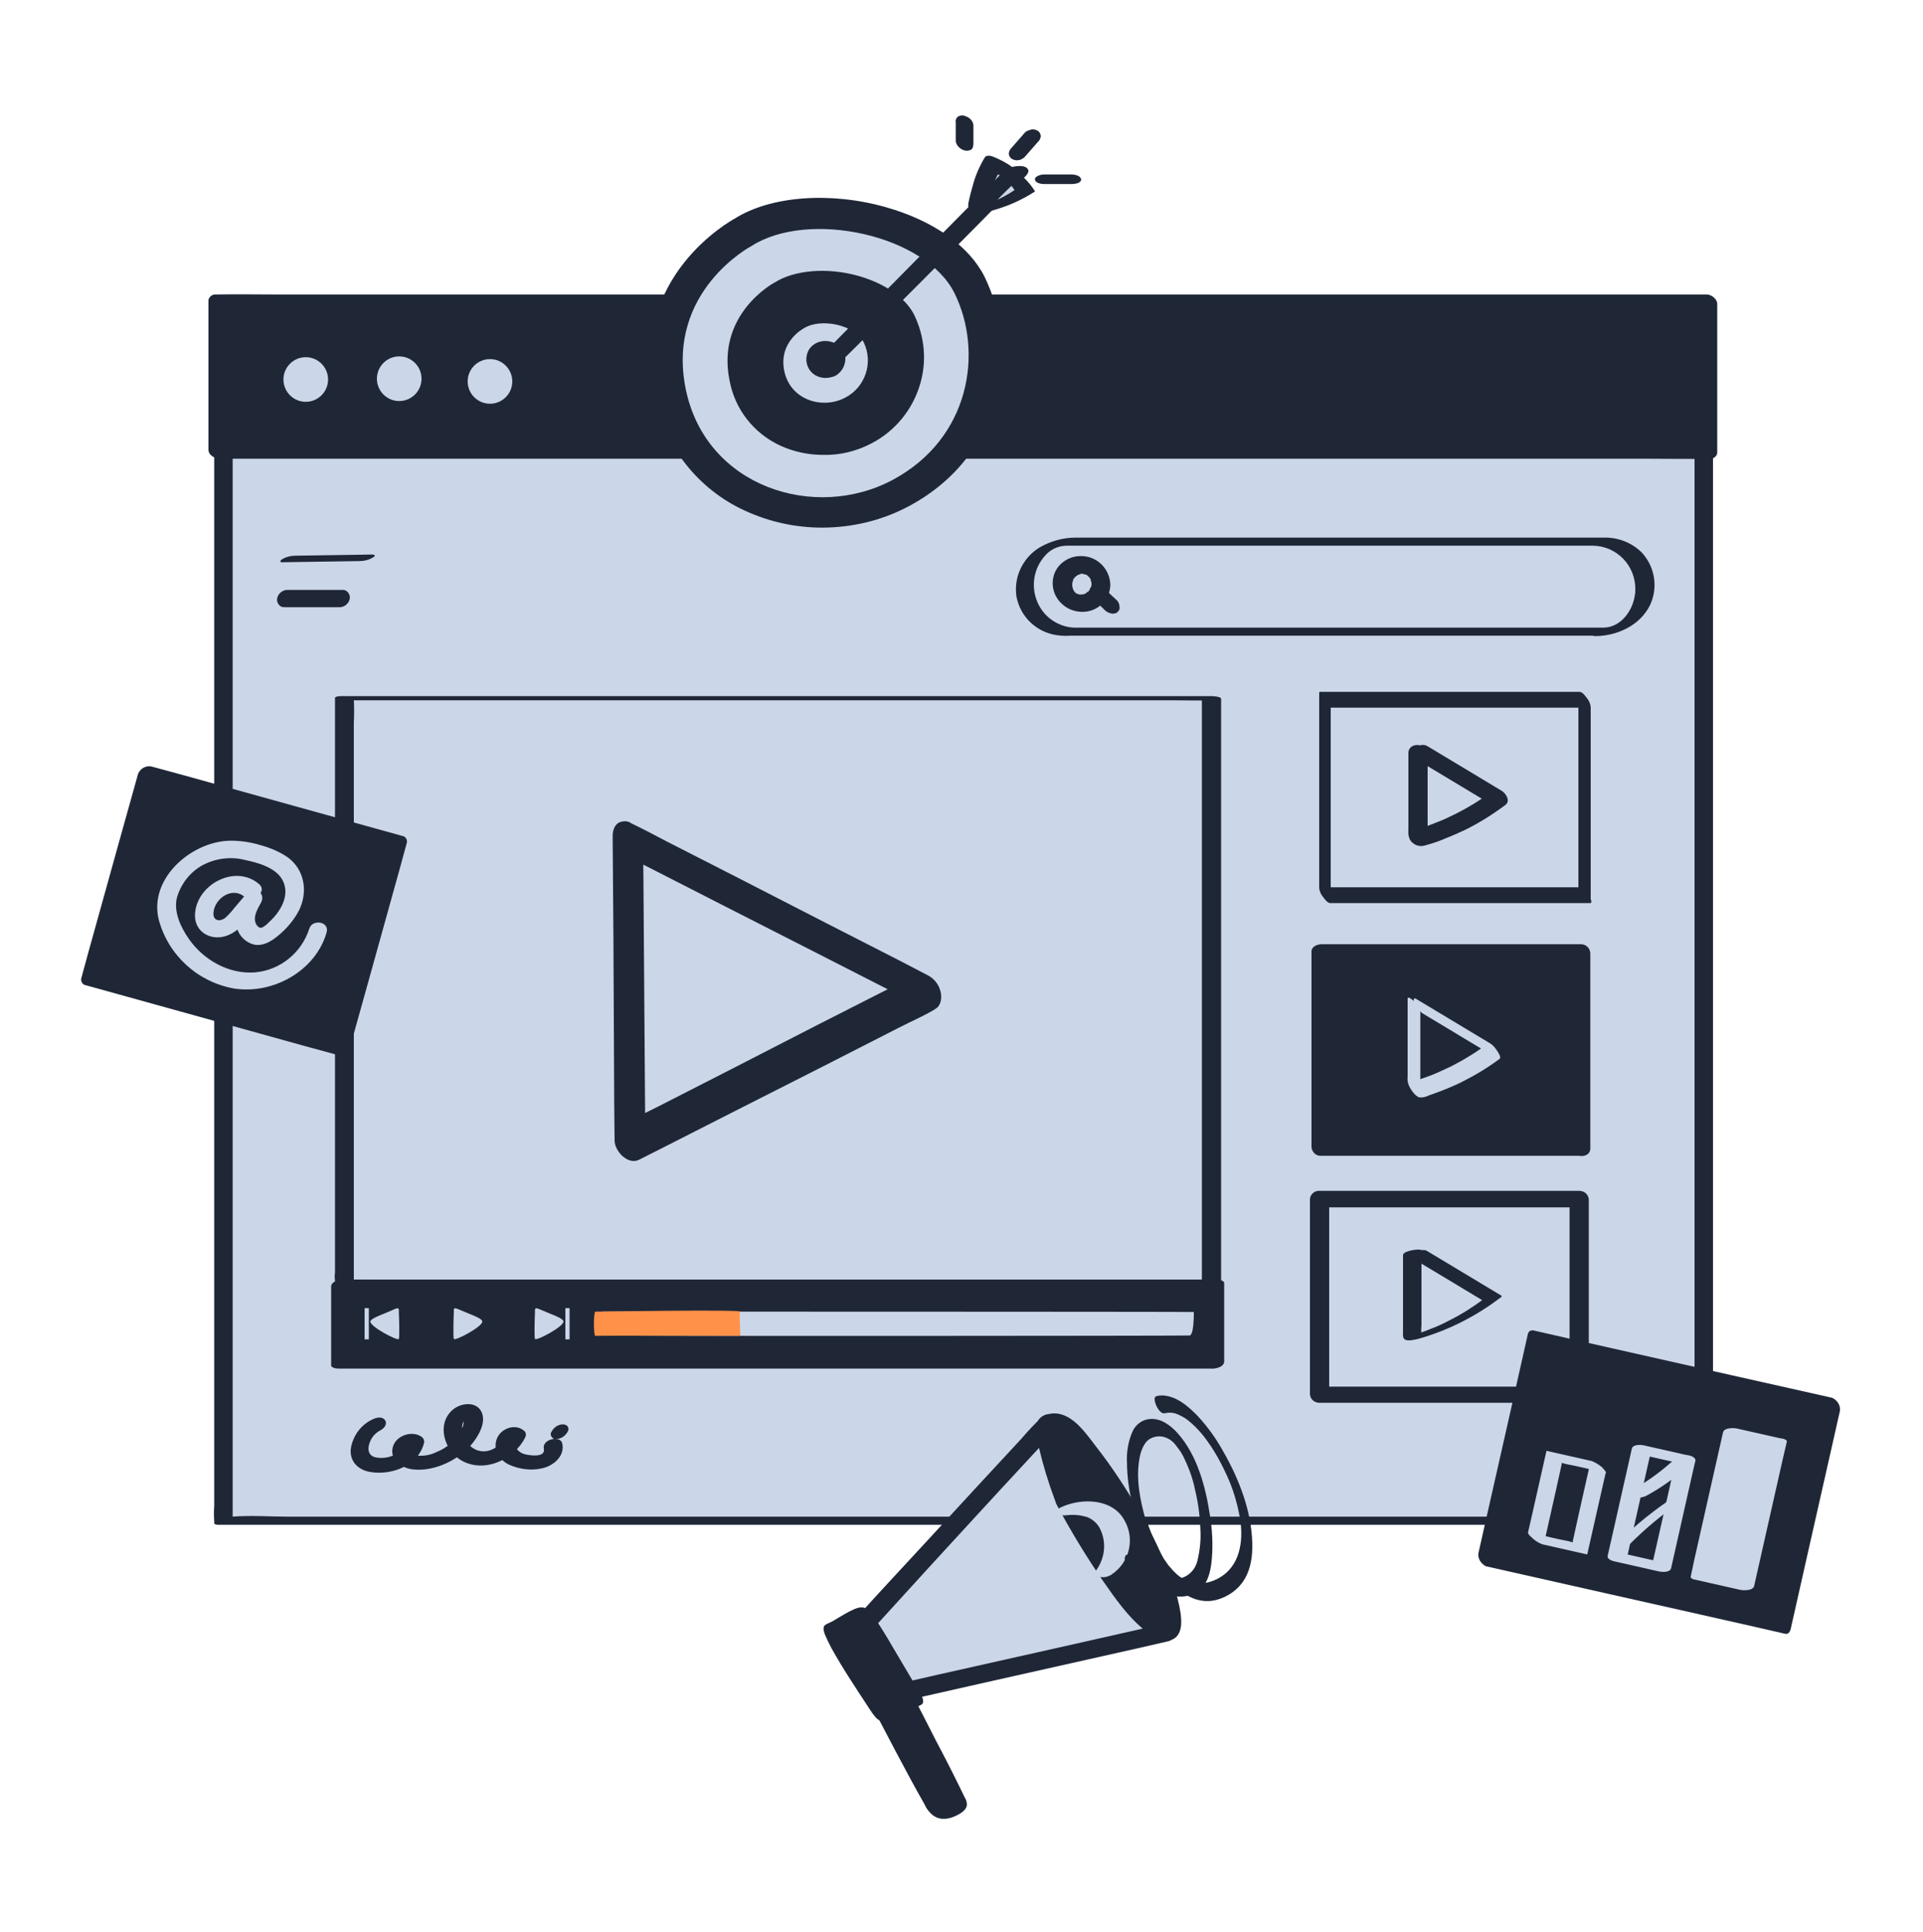 <svg width="236" height="237" viewBox="0 0 236 237" fill="none" xmlns="http://www.w3.org/2000/svg">
<path d="M209.049 41.463H27.423V186.556H209.049V41.463Z" fill="#CCD6E9"/>
<path d="M209.804 186.084H35.541C33.229 186.084 30.822 185.895 28.462 186.084C28.367 186.084 28.273 186.084 28.131 186.084L28.556 186.273V47.033C28.556 45.192 28.698 43.257 28.556 41.369C28.556 41.274 28.556 41.227 28.556 41.133L26.668 41.935H200.977C203.29 41.935 205.697 42.124 208.057 41.935C208.152 41.935 208.246 41.935 208.388 41.935L207.963 41.746V184.715C207.916 185.376 207.916 185.989 207.963 186.65C207.963 186.745 207.963 186.792 207.963 186.886C207.963 187.311 210.229 186.981 210.229 186.273V43.351C210.276 42.69 210.276 42.077 210.229 41.416C210.229 41.321 210.229 41.274 210.229 41.18C210.229 41.038 209.898 40.991 209.804 40.991H28.178C27.706 40.991 26.29 41.133 26.29 41.793V184.715C26.243 185.376 26.243 185.989 26.29 186.65C26.29 186.745 26.29 186.792 26.29 186.886C26.29 187.028 26.621 187.075 26.715 187.075H208.341C208.907 187.122 209.473 186.933 209.945 186.65C210.229 186.367 210.276 186.084 209.804 186.084Z" fill="#1F2737"/>
<path d="M196.824 77.005H134.473C133.576 77.005 132.679 77.005 131.782 77.005C130.036 76.91 128.431 75.919 127.582 74.409C126.402 72.332 126.732 69.736 128.384 68.037C129.045 67.329 129.989 66.951 130.933 66.951H195.502C198.429 66.998 200.742 69.406 200.694 72.332C200.694 72.521 200.694 72.757 200.647 72.945C200.411 74.881 198.948 76.957 196.824 77.005C196.352 77.005 195.597 77.146 195.314 77.571C195.03 77.996 195.55 78.043 195.88 78.043C198.523 77.996 201.261 76.722 202.488 74.267C203.526 72.096 203.102 69.547 201.497 67.801C200.27 66.573 198.57 65.913 196.824 65.96H142.072C138.721 65.96 135.322 65.96 131.971 65.96C130.461 65.96 128.95 66.385 127.629 67.14C125.505 68.414 124.372 70.822 124.75 73.229C125.222 75.636 127.11 77.477 129.517 77.901C130.083 77.996 130.697 78.043 131.31 77.996H195.974C196.446 77.996 197.202 77.854 197.485 77.43C197.768 77.005 197.107 77.005 196.824 77.005Z" fill="#1F2737"/>
<path d="M133.954 71.482C133.954 71.577 133.954 71.718 133.954 71.813C133.954 72.049 134.001 71.577 133.954 71.813C133.954 71.86 133.954 71.907 133.906 71.954C133.859 72.049 133.859 72.143 133.812 72.237V72.285L133.859 72.19C133.812 72.237 133.765 72.332 133.765 72.332C133.765 72.332 133.623 72.521 133.576 72.568C133.529 72.615 133.623 72.521 133.623 72.521C133.623 72.521 133.529 72.615 133.482 72.615C133.387 72.662 133.293 72.757 133.246 72.804C133.104 72.898 133.293 72.757 133.34 72.757C133.387 72.757 133.198 72.804 133.151 72.851L133.01 72.898C132.821 72.993 133.246 72.851 133.057 72.898C132.962 72.898 132.821 72.945 132.726 72.945C132.585 72.945 132.632 72.898 132.774 72.945C132.726 72.945 132.679 72.945 132.585 72.945H132.443C132.207 72.898 132.726 73.04 132.49 72.945L132.207 72.851C131.971 72.757 132.443 72.993 132.254 72.898L132.16 72.851L132.018 72.757C131.924 72.709 131.924 72.615 132.066 72.804C131.971 72.709 131.877 72.615 131.83 72.521C131.782 72.426 131.877 72.568 131.877 72.615C131.877 72.662 131.83 72.521 131.782 72.473C131.735 72.379 131.688 72.285 131.641 72.19C131.641 72.19 131.735 72.426 131.688 72.285C131.688 72.237 131.641 72.143 131.641 72.096C131.641 72.049 131.641 72.001 131.594 71.954C131.594 71.907 131.594 71.86 131.594 71.813C131.594 71.954 131.594 72.001 131.594 71.907C131.594 71.813 131.594 71.718 131.594 71.624C131.594 71.529 131.594 71.482 131.594 71.435C131.594 71.246 131.594 71.482 131.594 71.529C131.641 71.482 131.641 71.293 131.688 71.246L131.735 71.01L131.782 70.963C131.83 70.869 131.83 70.869 131.735 71.057C131.782 71.01 131.877 70.869 131.924 70.821C131.971 70.774 131.971 70.727 132.018 70.727C132.066 70.727 132.113 70.68 131.971 70.774C132.066 70.727 132.16 70.633 132.207 70.585L132.302 70.538L132.396 70.491C132.254 70.585 132.207 70.585 132.302 70.538L132.585 70.444C132.679 70.397 132.679 70.491 132.49 70.444C132.538 70.444 132.585 70.444 132.632 70.397H132.774C132.821 70.397 133.01 70.397 132.821 70.397C132.632 70.397 132.821 70.397 132.868 70.397L133.057 70.444C133.293 70.491 132.774 70.349 133.01 70.444L133.198 70.491C133.246 70.491 133.293 70.538 133.34 70.538C133.387 70.538 133.387 70.538 133.198 70.444L133.293 70.491L133.387 70.538L133.482 70.633C133.576 70.68 133.529 70.68 133.387 70.538C133.434 70.633 133.529 70.68 133.623 70.774C133.718 70.869 133.718 70.963 133.623 70.727C133.623 70.774 133.67 70.821 133.718 70.869C133.765 70.916 133.765 70.963 133.812 71.01L133.859 71.057C133.906 71.152 133.906 71.152 133.812 70.963C133.859 71.105 133.859 71.199 133.906 71.341C133.906 71.388 133.906 71.435 133.906 71.482C133.906 71.341 133.906 71.293 133.906 71.388L133.954 71.482C134.001 72.096 134.473 72.615 135.086 72.662C135.606 72.709 136.314 72.379 136.266 71.765C136.219 69.783 134.614 68.178 132.585 68.225C131.546 68.225 130.602 68.697 129.942 69.453C129.045 70.538 128.95 72.049 129.658 73.276C130.461 74.597 131.924 75.258 133.434 75.022C135.039 74.739 136.219 73.417 136.266 71.765C136.219 71.152 135.747 70.633 135.134 70.585C134.567 70.491 134.048 70.821 133.906 71.388C133.954 71.435 133.954 71.435 133.954 71.482Z" fill="#1F2737"/>
<path d="M137.069 73.653L135.747 72.426L135.558 72.237C135.322 72.001 135.039 71.86 134.756 71.812C134.614 71.765 134.473 71.765 134.331 71.812C134.19 71.812 134.095 71.86 134.001 71.954C133.812 72.096 133.67 72.332 133.718 72.615C133.765 72.898 133.859 73.134 134.048 73.37L135.37 74.644L135.558 74.833C135.794 75.069 136.078 75.211 136.361 75.258C136.502 75.305 136.644 75.305 136.786 75.258C136.927 75.258 137.022 75.211 137.116 75.117C137.305 74.975 137.446 74.739 137.399 74.503C137.399 74.125 137.258 73.842 137.069 73.653Z" fill="#1F2737"/>
<path d="M209.615 37.121H26.715V55.293H209.615V37.121Z" fill="#1F2737"/>
<path d="M209.285 36.129H33.795C31.435 36.129 29.028 36.082 26.668 36.129H26.338C25.913 36.177 25.535 36.554 25.582 36.979V55.151C25.582 55.906 26.432 56.284 27.046 56.284H202.535C204.895 56.284 207.255 56.331 209.662 56.284C209.757 56.284 209.851 56.284 209.993 56.284C210.418 56.237 210.795 55.859 210.748 55.434V37.309C210.748 36.129 208.53 35.61 208.53 37.026V55.198L209.285 54.349H33.795C31.435 54.349 29.028 54.254 26.668 54.349C26.574 54.349 26.479 54.349 26.338 54.349L27.801 55.481V37.309L27.046 38.159H202.535C204.895 38.159 207.302 38.253 209.662 38.159C209.757 38.159 209.851 38.159 209.993 38.159C210.465 38.112 210.795 37.734 210.748 37.262C210.748 37.168 210.701 37.121 210.701 37.026C210.465 36.46 209.898 36.082 209.285 36.129Z" fill="#1F2737"/>
<path d="M37.524 49.298C39.036 49.298 40.262 48.072 40.262 46.561C40.262 45.049 39.036 43.823 37.524 43.823C36.012 43.823 34.786 45.049 34.786 46.561C34.786 48.072 36.012 49.298 37.524 49.298Z" fill="#CCD6E9"/>
<path d="M48.993 49.204C50.505 49.204 51.731 47.978 51.731 46.466C51.731 44.954 50.505 43.728 48.993 43.728C47.481 43.728 46.256 44.954 46.256 46.466C46.256 47.978 47.481 49.204 48.993 49.204Z" fill="#CCD6E9"/>
<path d="M60.133 49.534C61.645 49.534 62.87 48.309 62.87 46.797C62.87 45.285 61.645 44.059 60.133 44.059C58.621 44.059 57.395 45.285 57.395 46.797C57.395 48.309 58.621 49.534 60.133 49.534Z" fill="#CCD6E9"/>
<path d="M34.739 68.981L44.132 68.839C44.698 68.839 45.265 68.697 45.737 68.414C46.114 68.225 46.067 68.037 45.642 68.037L36.25 68.178C35.683 68.178 35.117 68.32 34.645 68.603C34.314 68.792 34.314 69.028 34.739 68.981Z" fill="#1F2737"/>
<path d="M34.881 74.503H41.536C42.15 74.55 42.716 74.173 42.905 73.559C43.046 73.04 42.716 72.473 42.197 72.379C42.15 72.379 42.102 72.379 42.055 72.379H35.4C34.786 72.332 34.22 72.709 34.031 73.323C33.89 73.842 34.22 74.409 34.739 74.503C34.786 74.456 34.834 74.456 34.881 74.503Z" fill="#1F2737"/>
<path d="M193.85 108.865H161.99L163.312 110.705V86.728L163.17 86.822H195.03L193.709 84.981V108.959C193.756 109.478 193.992 109.95 194.37 110.281C194.417 110.328 195.219 111.083 195.219 110.705V86.728C195.172 86.35 195.03 85.973 194.747 85.642C194.558 85.406 194.228 84.887 193.85 84.887H162.038C161.943 84.887 161.896 84.934 161.896 84.981V108.959C161.943 109.337 162.085 109.714 162.368 110.045C162.557 110.281 162.887 110.8 163.265 110.8H195.125C195.55 110.8 195.078 109.997 194.983 109.856C194.747 109.62 194.275 108.865 193.85 108.865Z" fill="#1F2737"/>
<path d="M172.846 92.392V101.737C172.799 102.209 172.846 102.681 173.082 103.106C173.46 103.625 174.073 103.909 174.734 103.767C175.631 103.531 176.528 103.248 177.377 102.87C178.227 102.54 179.077 102.162 179.879 101.785C181.578 100.935 183.23 99.897 184.741 98.764C185.401 98.292 184.835 97.395 184.363 97.065L175.253 91.589C174.781 91.259 174.121 91.353 173.79 91.825C173.46 92.297 173.554 92.958 174.026 93.289C174.121 93.336 174.215 93.383 174.262 93.43L183.372 98.905L182.994 97.206C181.625 98.197 180.162 99.094 178.652 99.849C177.897 100.227 177.094 100.605 176.339 100.888C175.961 101.029 175.631 101.171 175.253 101.313C174.923 101.454 174.545 101.596 174.168 101.69L174.734 101.832L174.64 101.785L175.112 102.209C175.206 102.493 175.253 102.493 175.206 102.209V92.439C175.159 91.165 172.846 90.976 172.846 92.392Z" fill="#1F2737"/>
<path d="M193.992 116.794H162.132V140.772H193.992V116.794Z" fill="#1F2737"/>
<path d="M194.039 139.828H162.179L163.312 140.913V116.936L162.085 117.832H193.945L192.812 116.794V140.772C192.812 142.093 195.172 142.235 195.172 140.913V116.936C195.125 116.322 194.653 115.85 194.039 115.85H162.179C161.66 115.85 160.952 116.133 160.952 116.747V140.725C160.999 141.338 161.471 141.81 162.085 141.81H193.945C194.511 141.81 195.125 141.527 195.172 140.913C195.125 140.3 194.606 139.828 194.039 139.828Z" fill="#1F2737"/>
<path d="M172.752 122.505V132.04C172.705 132.464 172.752 132.842 172.941 133.267C173.177 133.739 173.649 134.447 174.168 134.636C174.593 134.683 174.97 134.588 175.348 134.4C175.773 134.258 176.15 134.116 176.528 133.975C177.425 133.644 178.321 133.267 179.218 132.842C180.917 131.992 182.522 131.048 184.033 129.916C184.269 129.727 183.891 129.16 183.797 129.019C183.561 128.641 183.277 128.264 182.9 128.028L173.79 122.552C173.318 122.269 173.554 123.024 173.649 123.166C173.885 123.685 174.215 124.11 174.687 124.393L183.797 129.868L182.664 127.98C181.248 129.066 179.69 130.01 178.133 130.812C177.33 131.19 176.528 131.568 175.725 131.898C175.348 132.04 174.923 132.181 174.545 132.323L173.837 132.559C173.696 132.606 173.318 132.795 173.177 132.748L173.932 133.456L173.885 133.361L174.357 134.305C174.309 133.928 174.309 133.503 174.309 133.125V124.252C174.262 123.732 174.026 123.26 173.649 122.93C173.554 122.836 172.752 122.128 172.752 122.505Z" fill="#CCD6E9"/>
<path d="M193.803 170.13H161.943L163.123 171.169V147.144L161.943 148.135H193.803L192.623 147.097V171.074C192.623 172.396 194.983 172.443 194.983 171.121V147.144C194.936 146.53 194.417 146.105 193.803 146.105H161.943C161.33 146.058 160.81 146.53 160.763 147.097V171.074C160.81 171.688 161.33 172.113 161.943 172.113H193.803C194.37 172.207 194.889 171.829 194.983 171.263C195.078 170.697 194.7 170.177 194.134 170.083C193.992 170.083 193.898 170.083 193.803 170.13Z" fill="#1F2737"/>
<path d="M172.186 153.988V163.333C172.186 163.711 172.091 164.183 172.469 164.372C172.846 164.561 173.602 164.372 174.026 164.277C177.708 163.239 181.154 161.493 184.174 159.18C184.269 159.133 184.363 158.991 184.222 158.944L175.112 153.469C174.734 153.233 174.026 153.469 173.649 153.563C173.554 153.61 172.61 153.941 172.941 154.129L182.05 159.605L182.098 159.369C180.776 160.36 179.36 161.257 177.85 162.012C177.142 162.389 176.434 162.72 175.678 163.003C175.301 163.145 174.97 163.286 174.593 163.428L174.074 163.617L173.743 163.711C173.413 163.805 173.507 163.805 174.026 163.664L174.593 163.711C174.31 163.617 174.451 162.814 174.451 162.578V153.421C174.498 153.138 172.186 153.421 172.186 153.988Z" fill="#1F2737"/>
<path d="M148.68 157.009H46.586C45.218 157.009 43.849 156.961 42.433 157.009H42.244L43.424 157.339V88.663C43.471 87.719 43.471 86.775 43.424 85.831C43.424 85.784 43.424 85.737 43.424 85.689L42.244 85.925H144.337C145.706 85.925 147.075 85.973 148.491 85.925H148.68L147.5 85.595V156.159C147.5 156.489 147.5 156.773 147.5 157.103C147.5 157.15 147.5 157.197 147.5 157.245C147.5 157.669 149.86 157.717 149.86 157.339V86.822C149.86 86.492 149.86 86.209 149.86 85.878C149.86 85.831 149.86 85.784 149.86 85.737C149.86 85.454 148.821 85.406 148.68 85.406H42.291C42.15 85.406 41.111 85.359 41.111 85.642V156.159C41.064 156.489 41.064 156.773 41.111 157.103C41.111 157.15 41.111 157.197 41.111 157.245C41.111 157.528 42.15 157.575 42.291 157.575H148.68C148.869 157.575 149.86 157.622 149.86 157.339C149.86 157.056 148.774 157.009 148.68 157.009Z" fill="#1F2737"/>
<path d="M75.189 102.729L75.284 115.331L75.378 135.297L75.425 139.922C75.425 141.244 77.078 142.99 78.446 142.282L82.081 140.441L90.718 136.052L101.244 130.718L110.306 126.093C111.77 125.337 113.327 124.677 114.743 123.827L114.79 123.78C115.498 123.402 115.593 122.411 115.451 121.75C115.262 120.853 114.696 120.098 113.894 119.673L110.259 117.785L101.574 113.349L91.001 107.921L81.845 103.248C80.382 102.493 78.918 101.69 77.408 100.982L77.361 100.935C76.7 100.557 75.803 100.793 75.425 101.501C75.331 101.69 75.237 101.926 75.237 102.115C75.142 103.342 75.803 104.475 76.889 105.041L80.523 106.882L89.208 111.319L99.781 116.7L108.938 121.373C110.401 122.128 111.864 122.93 113.374 123.638L113.422 123.685L112.478 119.579L108.843 121.42L100.206 125.809L89.727 131.19L80.665 135.816C79.201 136.571 77.644 137.232 76.228 138.081L76.181 138.129L79.201 140.489L79.107 127.886L78.966 107.921L78.918 103.295C78.824 102.115 77.974 101.077 76.794 100.793C75.567 100.652 75.142 101.737 75.189 102.729Z" fill="#1F2737"/>
<path d="M149.057 157.669H41.819V167.298H149.057V157.669Z" fill="#1F2737"/>
<path d="M149.246 166.637H46.35C44.982 166.637 43.566 166.59 42.197 166.637C42.15 166.637 42.102 166.637 42.008 166.637L42.952 167.062V157.433L41.63 158.283H144.526C145.895 158.283 147.311 158.33 148.68 158.283H148.869L147.925 157.858V167.487C147.925 168.242 150.238 167.959 150.238 167.062V157.433C150.238 157.056 149.53 157.009 149.294 157.009H46.398C45.029 157.009 43.613 157.009 42.244 157.009H42.008C41.536 157.009 40.639 157.245 40.639 157.858V167.487C40.639 167.865 41.347 167.912 41.583 167.912H144.479C145.848 167.912 147.264 167.912 148.633 167.912H148.822C149.246 167.912 150.049 167.723 150.19 167.251C150.332 166.779 149.577 166.637 149.246 166.637Z" fill="#1F2737"/>
<path d="M56.168 160.596C55.602 160.36 55.696 160.69 55.696 160.973C55.649 161.964 55.602 164.041 55.696 164.277C55.837 164.56 59.33 162.72 59.189 162.106C59.094 161.681 57.537 161.209 56.168 160.596Z" fill="#CCD6E9"/>
<path d="M66.127 160.596C65.561 160.36 65.655 160.69 65.655 160.973C65.608 161.964 65.561 164.041 65.655 164.277C65.797 164.56 69.29 162.72 69.148 162.106C69.053 161.681 67.496 161.209 66.127 160.596Z" fill="#CCD6E9"/>
<path d="M69.903 160.501H69.384V164.325H69.903V160.501Z" fill="#CCD6E9"/>
<path d="M48.474 160.596C49.041 160.36 48.947 160.69 48.947 160.973C48.994 161.964 49.041 164.041 48.947 164.277C48.805 164.56 45.312 162.72 45.454 162.106C45.595 161.681 47.153 161.209 48.474 160.596Z" fill="#CCD6E9"/>
<path d="M45.265 160.501H44.746V164.325H45.265V160.501Z" fill="#CCD6E9"/>
<path d="M74.01 160.926C74.01 160.926 145.942 160.926 146.509 160.973C146.509 160.973 146.556 163.805 145.99 163.853C145.423 163.9 76.086 163.947 74.954 163.853C73.821 163.758 74.01 160.926 74.01 160.926Z" fill="#CCD6E9"/>
<path d="M90.86 163.9C90.86 163.9 73.302 163.853 73.066 163.9C72.83 163.947 72.83 160.926 73.066 160.926C73.302 160.926 90.907 160.643 90.813 160.926C90.719 161.209 90.86 163.9 90.86 163.9Z" fill="#FF9149"/>
<path d="M45.831 174.095C44.415 174.709 43.424 175.983 43.094 177.493C42.763 179.193 43.896 180.373 45.501 180.609C48.144 181.033 51.448 179.759 52.062 176.927C52.062 176.691 51.967 176.455 51.778 176.313C50.646 175.464 48.663 176.077 48.238 177.446C47.719 179.004 49.277 180.137 50.646 180.278C53.336 180.609 56.498 179.051 58.103 176.927C58.811 175.983 59.614 174.567 59.142 173.34C58.528 171.829 56.498 172.113 55.507 173.009C53.525 174.803 54.563 178.013 56.64 179.193C59.472 180.797 63.154 179.051 64.475 176.313C64.57 176.125 64.57 175.841 64.428 175.653C63.39 174.567 61.502 175.181 60.982 176.502C60.463 177.824 61.266 179.098 62.398 179.665C63.72 180.278 65.183 180.467 66.599 180.137C67.968 179.806 69.337 178.626 69.006 177.116C68.77 176.03 66.505 176.597 66.741 177.729C66.977 178.862 65.089 178.579 64.475 178.437C64.003 178.343 63.531 178.013 63.295 177.588C63.201 177.399 63.154 177.163 63.154 176.974C63.201 176.88 63.201 176.785 63.201 176.691C63.154 176.597 63.059 176.833 62.918 176.833L62.351 176.738L62.304 176.644L62.257 175.983C61.69 177.116 60.51 178.154 59.189 178.06C57.867 177.965 56.923 176.785 56.734 175.558C56.687 175.275 56.687 174.945 56.782 174.661C56.782 174.567 57.159 174.048 57.112 174.001C57.065 173.953 56.829 174.001 56.829 174.001C56.829 174.001 56.876 174.189 56.923 174.237C56.923 174.567 56.876 174.897 56.734 175.181C56.121 176.549 54.988 177.588 53.572 178.154C52.817 178.532 51.967 178.673 51.165 178.579C50.834 178.485 50.504 178.249 50.41 177.871C50.41 177.824 50.41 177.635 50.362 177.588C50.315 177.541 49.985 177.682 49.938 177.635L49.654 177.021C49.324 178.39 47.766 178.957 46.492 178.862C45.548 178.815 45.076 178.296 45.265 177.352C45.454 176.502 45.973 175.841 46.728 175.464C47.153 175.228 47.578 174.709 47.247 174.237C46.917 173.765 46.256 173.906 45.831 174.095Z" fill="#1F2737"/>
<path d="M68.251 176.549C68.865 176.549 69.384 176.172 69.667 175.653C69.856 175.369 69.761 174.992 69.478 174.85C69.384 174.803 69.242 174.756 69.101 174.756C68.487 174.756 67.968 175.133 67.685 175.653C67.496 175.936 67.59 176.266 67.874 176.455C67.968 176.549 68.109 176.597 68.251 176.549Z" fill="#1F2737"/>
<path d="M18.056 95.015L11.131 119.937L42.01 128.516L48.935 103.594L18.056 95.015Z" fill="#1F2737"/>
<path d="M42.575 127.603L32.191 124.724L15.529 120.098L11.706 119.06L12.13 120.004L14.491 111.555L18.219 98.197L19.069 95.082L17.417 95.979L27.848 98.858L44.51 103.484L48.286 104.522L47.861 103.578L45.501 112.027L41.772 125.385L40.922 128.453C40.545 129.869 42.669 129.538 42.952 128.5L45.312 120.051L49.041 106.646L49.891 103.531C50.032 103.153 49.891 102.776 49.513 102.587H49.466L39.082 99.708L22.42 95.082L18.597 94.044C17.889 93.902 17.228 94.28 16.945 94.941L14.585 103.389L10.856 116.794L10.007 119.909C9.865 120.24 10.007 120.665 10.384 120.853H10.431L20.815 123.733L37.477 128.358L41.3 129.397C41.914 129.491 42.48 129.255 42.81 128.736C43.141 128.358 43.141 127.745 42.575 127.603Z" fill="#1F2737"/>
<path d="M31.813 108.487C28.887 105.938 24.025 108.534 23.93 112.263C23.883 114.293 25.771 115.425 27.659 114.859C29.547 114.293 30.822 112.263 32.002 110.8L30.114 109.809C29.5 110.941 28.839 112.216 29.028 113.537C29.17 114.67 30.067 115.614 31.199 115.897C32.474 116.133 33.606 115.284 34.503 114.481C35.4 113.679 36.155 112.735 36.722 111.649C37.807 109.384 37.383 106.693 35.306 105.183C34.267 104.475 33.135 104.003 31.907 103.673C30.633 103.295 29.311 103.106 27.99 103.153C23.317 103.389 18.219 107.873 19.494 112.877C20.674 117.219 24.261 120.476 28.698 121.278C33.465 122.033 38.704 119.154 40.073 114.434C40.498 113.018 38.279 112.735 37.949 113.962C37.005 116.889 34.409 119.013 31.341 119.296C28.131 119.579 24.969 117.785 23.175 115.189C22.184 113.773 21.287 111.885 21.712 110.139C22.184 108.487 23.27 107.071 24.733 106.221C26.338 105.325 28.273 105.041 30.067 105.513C31.671 105.844 33.89 106.457 34.692 108.015C35.636 109.856 34.409 111.885 33.04 113.113C32.757 113.396 32.474 113.679 32.096 113.821C31.86 113.868 31.671 113.726 31.53 113.537C30.916 112.688 31.577 111.555 32.002 110.8C32.285 110.328 32.285 109.667 31.718 109.384C31.152 109.148 30.491 109.337 30.114 109.809L28.745 111.413C28.415 111.838 28.037 112.263 27.612 112.641C26.951 113.113 26.149 112.971 26.196 112.027C26.291 110.233 28.509 108.723 30.019 110.045C31.058 110.847 32.851 109.384 31.813 108.487Z" fill="#CCD6E9"/>
<path d="M110.778 207.465C110.778 207.465 117.669 220.823 117.669 221.106C117.669 221.389 115.498 222.853 114.79 221.814C114.082 220.776 107.569 208.362 107.569 208.362L110.778 207.465Z" fill="#1F2737"/>
<path d="M109.834 207.607C111.911 211.619 113.988 215.678 116.017 219.737C116.206 220.115 116.395 220.445 116.537 220.823C116.584 220.917 116.631 221.012 116.678 221.106L116.725 221.2C116.442 221.106 117.009 220.398 116.725 220.445C116.537 220.492 116.348 220.728 116.112 220.87C115.829 220.964 115.545 221.059 115.262 221.153H115.168C115.309 221.153 115.404 221.248 115.498 221.342C115.545 221.342 115.545 221.436 115.545 221.389C115.545 221.342 115.498 221.295 115.498 221.295C115.498 221.248 115.451 221.2 115.404 221.153C115.309 221.012 115.545 221.389 115.451 221.248C115.404 221.2 115.404 221.153 115.357 221.106C114.082 218.793 112.855 216.48 111.581 214.168C110.542 212.185 109.457 210.203 108.418 208.22L107.946 209.4L111.156 208.504C112.477 208.126 111.297 206.191 110.259 206.474L107.049 207.371C106.625 207.465 106.389 207.89 106.483 208.315C106.483 208.409 106.53 208.456 106.577 208.504C108.843 212.799 111.061 217.141 113.469 221.389C113.657 221.814 113.941 222.239 114.318 222.569C115.121 223.324 116.206 223.277 117.15 222.852C117.717 222.616 118.613 222.144 118.661 221.436C118.661 221.106 118.566 220.776 118.377 220.492C117.245 218.132 116.065 215.82 114.837 213.507C113.799 211.43 112.713 209.353 111.628 207.276C111.392 206.71 110.825 206.38 110.212 206.427C109.787 206.521 109.551 206.946 109.645 207.371C109.74 207.512 109.787 207.56 109.834 207.607Z" fill="#1F2737"/>
<path d="M111.345 207.418L143.016 200.338C143.016 200.338 129.233 174.284 128.761 174.614C128.289 174.945 106.389 198.828 106.389 198.828L111.345 207.418Z" fill="#CCD6E9"/>
<path d="M111.722 208.504L122.39 206.096L139.429 202.273L143.346 201.376C144.054 201.235 144.196 200.527 143.866 199.96C142.166 196.704 140.42 193.494 138.674 190.284C136.125 185.564 133.623 180.797 130.886 176.172C130.414 175.369 129.186 172.726 127.912 173.812C127.015 174.661 126.166 175.558 125.363 176.502C121.54 180.608 117.764 184.715 113.988 188.821C111.203 191.842 108.418 194.816 105.681 197.836L105.539 197.978C105.256 198.308 105.209 198.828 105.492 199.205L110.401 207.796C110.684 208.315 111.298 208.598 111.864 208.409C112.43 208.173 112.383 207.465 112.147 207.04L107.333 198.45L107.286 199.677C109.551 197.176 111.817 194.721 114.082 192.22C117.953 188.019 121.776 183.818 125.646 179.664C126.826 178.39 127.959 177.163 129.139 175.888C129.281 175.794 129.375 175.652 129.517 175.511C129.517 175.511 129.611 175.464 129.611 175.416L129.281 175.511C128.998 175.652 128.667 175.605 128.431 175.416C128.526 175.511 128.148 175.133 128.242 175.228C128.337 175.322 128.29 175.416 128.195 175.133C128.242 175.228 128.29 175.322 128.384 175.416C128.573 175.652 128.714 175.888 128.856 176.172C131.452 180.467 133.812 184.951 136.172 189.388C137.446 191.748 138.721 194.108 139.995 196.515C140.703 197.836 141.364 199.205 142.119 200.48L142.214 200.668L142.733 199.252L132.066 201.66L115.026 205.483L111.109 206.38C109.646 206.663 110.59 208.74 111.722 208.504Z" fill="#1F2737"/>
<path d="M130.602 184.715C130.602 184.715 139.665 201.518 143.063 200.338C146.462 199.158 139.57 185.517 135.37 179.853C131.169 174.189 130.791 173.953 128.809 174.567C126.826 175.181 130.602 184.715 130.602 184.715Z" fill="#1F2737"/>
<path d="M129.658 184.573C131.405 187.83 133.34 191.04 135.464 194.108C136.88 196.137 138.343 198.214 140.231 199.819C141.269 200.716 143.488 202.132 144.573 200.574C145.045 199.866 144.998 198.875 144.904 198.025C144.715 196.751 144.385 195.524 143.96 194.296C142.874 191.276 141.505 188.349 139.901 185.564C138.249 182.685 136.455 179.948 134.378 177.304C133.151 175.7 131.405 173.151 129.045 173.434C128.289 173.528 127.534 173.764 127.298 174.567C127.015 175.511 127.298 176.644 127.487 177.54C128.006 179.759 128.667 181.93 129.469 184.054C129.564 184.29 129.611 184.432 129.658 184.573C129.941 185.092 130.461 185.47 131.027 185.564C131.546 185.612 131.782 185.281 131.593 184.809C131.027 183.393 130.508 181.883 130.083 180.42C129.753 179.334 129.517 178.201 129.328 177.068C129.281 176.691 129.281 176.313 129.328 175.936C129.328 175.888 129.375 175.794 129.375 175.7C129.422 175.511 129.375 175.652 129.422 175.605C129.469 175.558 129.469 175.511 129.517 175.464C129.611 175.369 129.422 175.511 129.564 175.416C129.611 175.369 129.705 175.369 129.753 175.369H129.847C129.989 175.322 130.13 175.275 130.319 175.275H130.508C130.744 175.275 130.413 175.275 130.555 175.275H130.744C130.838 175.275 130.602 175.228 130.602 175.228C130.649 175.228 130.697 175.275 130.744 175.275C130.885 175.322 130.508 175.228 130.697 175.275C130.838 175.416 130.885 175.322 130.697 175.275C130.744 175.322 130.838 175.369 130.933 175.464C131.169 175.652 130.885 175.369 130.98 175.511C131.31 175.888 131.735 176.313 132.018 176.596C133.953 178.956 135.747 181.458 137.305 184.101C138.862 186.697 140.231 189.388 141.364 192.172C141.883 193.352 142.308 194.58 142.638 195.807C142.921 196.656 143.016 197.553 142.969 198.45C142.921 198.592 142.921 198.78 142.874 198.922C142.921 198.639 142.78 198.356 142.497 198.308C142.213 198.261 141.93 198.403 141.883 198.686C141.836 198.969 141.977 199.252 142.261 199.3C142.497 199.347 142.733 199.252 142.827 199.016C142.78 199.064 142.733 199.158 142.685 199.205C142.638 199.252 142.591 199.3 142.591 199.347L142.544 199.394C142.497 199.441 142.402 199.441 142.355 199.488C142.261 199.536 142.497 199.488 142.308 199.488H142.119C142.261 199.488 142.261 199.488 142.119 199.488C141.883 199.488 142.308 199.536 142.166 199.488L141.93 199.394C142.213 199.488 141.883 199.347 141.741 199.3C141.6 199.252 141.977 199.488 141.741 199.3L141.505 199.111L141.269 198.922C141.222 198.875 141.222 198.875 141.175 198.828C141.033 198.733 141.364 198.969 141.222 198.875C141.081 198.78 140.892 198.544 140.703 198.403C140.325 198.025 139.995 197.695 139.665 197.27L139.523 197.081L139.287 196.798C139.098 196.562 138.909 196.326 138.721 196.09C138.343 195.618 138.013 195.146 137.635 194.627C136.266 192.692 134.992 190.662 133.765 188.585C133.529 188.16 133.293 187.736 133.009 187.311L132.821 187.028L132.773 186.933L132.443 186.367C132.207 185.895 131.924 185.47 131.688 184.998C131.641 184.951 131.641 184.856 131.593 184.809C131.31 184.29 130.838 183.912 130.272 183.818C129.753 183.818 129.375 184.148 129.658 184.573Z" fill="#1F2737"/>
<path d="M112.43 208.079C112.43 208.079 108.182 210.486 107.852 210.014C107.521 209.542 101.385 200.48 102.093 200.197C102.801 199.913 105.917 197.837 106.389 198.073C106.861 198.309 112.43 208.079 112.43 208.079Z" fill="#1F2737"/>
<path d="M111.77 207.135C110.873 207.654 109.976 208.126 109.032 208.551C108.749 208.692 108.513 208.787 108.23 208.881C107.994 208.928 107.805 208.976 107.616 209.07H107.569C107.758 209.07 107.946 209.164 108.041 209.353C109.74 210.722 108.418 209.731 108.371 209.636C108.324 209.542 108.324 209.589 108.324 209.542C108.23 209.4 108.135 209.306 108.088 209.164C106.625 206.993 105.303 205.011 104.076 202.887C103.793 202.415 103.51 201.896 103.226 201.424L103.085 201.14C103.038 201.046 102.896 200.716 103.038 201.093C102.99 200.952 102.896 200.527 102.943 200.904C102.943 200.763 102.896 201.14 102.896 201.14C102.896 201.14 102.754 201.188 102.896 201.188C103.085 201.188 103.462 200.904 103.604 200.81C104.265 200.432 104.926 200.055 105.586 199.677C105.87 199.488 106.2 199.347 106.483 199.252L106.719 199.158H106.861C106.766 199.205 106.342 198.922 106.2 198.78C106.342 198.922 106.058 198.544 106.106 198.686C106.153 198.733 106.153 198.78 106.2 198.828C106.294 198.969 106.436 199.158 106.53 199.3C106.578 199.394 106.625 199.488 106.719 199.536C106.814 199.583 106.955 199.913 106.861 199.772L107.002 200.008C107.097 200.149 107.191 200.291 107.286 200.432C107.663 200.999 107.994 201.612 108.324 202.179C109.504 204.161 110.684 206.191 111.817 208.22C112.006 208.598 112.525 209.259 112.997 209.164C113.469 209.07 113.28 208.362 113.091 208.079C111.958 206.096 110.778 204.161 109.646 202.226C108.938 200.999 108.23 199.819 107.427 198.639C107.191 198.308 106.955 197.978 106.672 197.648C106.106 197.081 105.586 197.128 104.878 197.412C104.123 197.742 103.415 198.167 102.707 198.592C102.424 198.78 102.094 198.969 101.763 199.111C101.574 199.205 101.291 199.3 101.15 199.488C100.961 199.819 101.15 200.338 101.291 200.668C101.527 201.188 101.763 201.707 102.046 202.226C103.462 204.775 105.114 207.229 106.719 209.684C106.955 210.061 107.191 210.392 107.474 210.722C108.041 211.336 108.654 211.241 109.362 210.958C110.637 210.439 111.864 209.825 113.044 209.164C113.799 208.645 112.525 206.71 111.77 207.135Z" fill="#1F2737"/>
<path d="M136.55 193.069C137.258 192.173 137.73 191.087 137.871 189.954C137.966 188.869 137.682 187.736 137.116 186.792C135.889 184.668 132.962 184.573 130.838 184.715L131.546 185.706C132.302 185.281 133.198 185.187 134.001 185.47C134.898 185.801 135.653 186.509 135.983 187.453C136.738 189.246 136.314 191.512 134.614 192.597C134.237 192.833 134.237 193.211 134.709 193.4C135.275 193.589 135.842 193.541 136.361 193.211C138.579 191.795 139.334 188.869 138.013 186.556C136.55 183.818 132.726 183.771 130.272 184.904C130.036 184.998 129.564 185.234 129.8 185.612C130.036 185.989 130.65 185.942 130.98 185.895C131.83 185.801 132.632 185.895 133.434 186.131C134.095 186.414 134.662 186.886 134.992 187.547C135.842 189.246 135.606 191.229 134.473 192.739C133.812 193.541 136.125 193.636 136.55 193.069Z" fill="#CCD6E9"/>
<path d="M138.768 192.503C139.712 193.636 140.892 194.532 142.213 195.24C143.865 196.09 146.273 196.279 147.594 194.721C148.397 193.777 148.633 192.361 148.727 191.181C148.869 189.435 148.774 187.688 148.491 185.942C147.972 182.449 146.933 178.532 144.526 175.841C143.677 174.897 142.497 174 141.175 174.095C140.231 174.142 139.381 174.756 139.004 175.605C138.532 176.644 138.296 177.824 138.296 178.956C138.296 180.514 138.437 182.119 138.768 183.629C139.381 186.98 140.703 190.143 142.638 192.88C144.196 195.004 146.556 197.034 149.341 196.279C150.709 195.901 151.937 195.052 152.692 193.824C153.541 192.456 153.73 190.804 153.683 189.293C153.589 185.423 152.078 181.505 150.19 178.201C149.293 176.549 148.208 175.039 146.933 173.67C145.942 172.679 144.809 171.64 143.393 171.31C142.874 171.168 142.355 171.168 141.883 171.31C141.317 171.499 142.213 173.623 142.969 173.387C143.393 173.292 143.865 173.292 144.29 173.434C144.715 173.576 145.14 173.812 145.517 174.048C146.603 174.85 147.5 175.841 148.255 176.927C149.199 178.248 149.954 179.664 150.615 181.128C151.323 182.685 151.795 184.29 152.125 185.989C152.597 188.538 152.409 191.7 150.001 193.352C149.057 194.013 147.925 194.344 146.792 194.249C145.801 194.108 144.857 193.636 144.149 192.88C144.149 192.88 143.913 192.644 144.101 192.833L143.96 192.692L143.629 192.314L143.346 191.984L143.252 191.842C143.441 192.078 143.157 191.748 143.157 191.7C142.969 191.464 142.78 191.181 142.638 190.898C142.591 190.851 142.355 190.426 142.497 190.662C142.402 190.473 142.308 190.332 142.213 190.143C142.025 189.812 141.883 189.529 141.741 189.199C141.694 189.104 141.694 189.057 141.647 188.963C141.741 189.199 141.647 188.916 141.6 188.868C141.505 188.68 141.458 188.491 141.364 188.302C141.222 187.972 141.128 187.641 140.986 187.311C140.939 187.169 140.892 186.98 140.797 186.839L140.656 186.65C140.703 186.839 140.656 186.556 140.609 186.508C139.901 184.007 139.381 181.411 139.853 178.862C139.995 178.107 140.325 177.163 140.892 176.691C141.553 176.172 142.497 176.077 143.252 176.455C143.677 176.644 144.007 176.927 144.29 177.304C144.621 177.729 144.951 178.154 145.187 178.626C145.848 179.948 146.367 181.316 146.65 182.732C147.028 184.29 147.264 185.942 147.311 187.547C147.405 188.868 147.264 190.237 146.933 191.559C146.603 192.786 145.612 193.636 144.337 193.73C142.544 193.966 140.797 192.88 139.523 191.748C139.287 191.559 139.051 191.323 138.862 191.087C138.626 190.804 138.201 190.52 138.06 191.04C137.918 191.559 138.437 192.172 138.768 192.503Z" fill="#1F2737"/>
<path d="M90.246 27.067C90.246 27.067 77.408 33.769 80.429 48.401C83.45 63.033 99.686 68.131 111.298 61.948C122.909 55.765 124.844 42.832 120.549 34.1C116.254 25.368 98.79 21.639 90.246 27.067Z" fill="#1F2737"/>
<path d="M100.866 64.733C97.61 64.733 94.4 64.025 91.426 62.656C85.621 60.013 81.467 54.679 80.24 48.401C77.266 33.911 89.727 27.067 90.152 26.831C94.542 24.046 101.858 23.48 108.702 25.415C114.554 27.067 118.944 30.182 120.832 33.958C123.098 38.631 123.57 44.012 122.201 49.015C121.115 52.98 118.378 58.455 111.486 62.136C108.182 63.883 104.548 64.733 100.866 64.733ZM100.536 24.754C96.571 24.754 92.984 25.604 90.388 27.256C90.246 27.35 77.738 34.053 80.712 48.354C81.892 54.49 85.951 59.635 91.615 62.278C97.893 65.157 105.162 64.969 111.25 61.759C120.077 57.039 125.882 45.428 120.36 34.194C118.566 30.56 114.271 27.539 108.56 25.934C105.964 25.132 103.274 24.754 100.536 24.754Z" fill="#1F2737"/>
<path d="M92.229 30.182C92.229 30.182 81.703 35.705 84.158 47.74C86.612 59.776 100.017 63.977 109.551 58.88C119.086 53.782 120.69 43.162 117.15 35.988C113.61 28.813 99.215 25.698 92.229 30.182Z" fill="#CCD6E9"/>
<path d="M95.203 34.855C95.203 34.855 88.075 38.536 89.775 46.655C91.474 54.773 100.442 57.605 106.908 54.16C112.525 51.28 114.791 44.389 112.006 38.725C109.646 33.864 99.922 31.834 95.203 34.855Z" fill="#1F2737"/>
<path d="M101.055 55.812C99.214 55.812 97.421 55.434 95.769 54.679C92.512 53.169 90.199 50.242 89.538 46.702C87.886 38.631 94.778 34.808 95.061 34.666C97.515 33.109 101.574 32.778 105.398 33.864C108.654 34.808 111.156 36.554 112.194 38.631C113.469 41.274 113.752 44.248 112.95 47.033C112.053 50.195 109.882 52.885 106.955 54.396C105.162 55.34 103.132 55.859 101.055 55.812ZM100.914 33.675C98.978 33.628 97.043 34.1 95.344 35.044C95.297 35.091 88.406 38.773 90.058 46.608C90.718 49.959 92.937 52.791 96.052 54.254C99.498 55.812 103.51 55.717 106.861 53.971C111.722 51.375 114.932 45.003 111.864 38.82C110.873 36.837 108.513 35.185 105.398 34.289C103.887 33.864 102.424 33.675 100.914 33.675Z" fill="#1F2737"/>
<path d="M98.648 40.283C98.648 40.283 95.533 41.888 96.241 45.475C96.949 49.062 100.914 50.289 103.746 48.779C106.2 47.505 107.191 44.484 106.011 42.029C104.973 39.858 100.725 38.961 98.648 40.283Z" fill="#CCD6E9"/>
<path d="M100.206 42.36C99.45 42.785 99.025 43.681 99.214 44.531C99.498 45.711 100.678 46.419 101.858 46.136C103.038 45.852 103.746 44.672 103.462 43.492C103.415 43.351 103.368 43.209 103.321 43.068C102.849 42.171 101.102 41.793 100.206 42.36Z" fill="#1F2737"/>
<path d="M101.291 46.372C100.914 46.372 100.583 46.277 100.253 46.136C99.12 45.616 98.648 44.248 99.167 43.115C99.356 42.69 99.687 42.36 100.111 42.124C100.725 41.793 101.48 41.746 102.141 41.982C102.707 42.124 103.227 42.454 103.51 42.973C104.076 44.106 103.604 45.522 102.471 46.136C102.094 46.277 101.716 46.372 101.291 46.372ZM101.244 42.312C100.914 42.312 100.631 42.36 100.347 42.548C99.498 43.02 99.167 44.153 99.687 45.003C99.875 45.333 100.159 45.569 100.489 45.711C101.055 45.994 101.716 45.947 102.283 45.664C103.179 45.192 103.557 44.059 103.132 43.162C102.896 42.784 102.519 42.501 102.047 42.407C101.763 42.36 101.527 42.312 101.244 42.312Z" fill="#1F2737"/>
<path d="M119.935 25.604C119.935 25.604 120.643 21.969 121.871 20.176C121.871 20.176 123.947 20.931 124.278 21.639C124.608 22.347 119.935 25.604 119.935 25.604Z" fill="#CCD6E9"/>
<path d="M120.926 26.217C121.068 25.556 121.21 24.896 121.398 24.235C121.587 23.669 121.776 23.055 121.965 22.488C122.059 22.205 122.201 21.922 122.342 21.639L122.531 21.261C122.626 21.073 122.484 21.356 122.531 21.214C122.578 21.12 122.626 21.073 122.673 21.025L121.776 21.12C121.965 21.214 122.154 21.261 122.342 21.356L122.578 21.45C122.673 21.497 122.956 21.686 122.626 21.45C122.814 21.544 123.003 21.639 123.145 21.733C123.239 21.78 123.286 21.828 123.381 21.875C123.05 21.686 123.286 21.828 123.381 21.875C123.617 22.064 123.192 21.639 123.334 21.828C123.192 21.686 123.145 21.497 123.145 21.261C123.145 21.261 123.239 21.025 123.145 21.167L123.098 21.261C123.098 21.308 123.239 21.073 123.098 21.214L123.003 21.356C122.578 21.828 122.106 22.3 121.634 22.677C121.115 23.149 120.502 23.574 119.935 23.999L119.746 24.14L119.794 24.093L119.699 24.14L119.416 24.377L119.133 24.565C118.755 24.849 118.708 25.368 119.038 25.745C119.086 25.793 119.086 25.793 119.133 25.84C119.322 26.076 119.558 26.265 119.841 26.406C120.077 26.5 120.313 26.5 120.549 26.406C121.54 25.698 122.484 24.99 123.381 24.235C123.9 23.81 124.419 23.338 124.844 22.819C125.033 22.583 125.174 22.3 125.174 22.017C125.08 21.403 124.75 20.837 124.23 20.506C123.475 19.94 122.626 19.515 121.776 19.184C121.54 19.09 121.068 19.043 120.879 19.279C120.218 20.364 119.699 21.544 119.369 22.819C119.18 23.48 118.991 24.188 118.85 24.896C118.802 25.462 119.086 26.029 119.558 26.265C119.982 26.548 120.832 26.784 120.926 26.217Z" fill="#1F2737"/>
<path d="M101.622 43.728L124.278 20.789C124.278 20.789 125.174 20.742 124.938 21.261C124.702 21.78 101.999 44.389 101.999 44.389L101.622 43.728Z" fill="#1F2737"/>
<path d="M102.66 43.728L110.306 35.988L122.531 23.621L125.316 20.789L124.042 21.261H123.806H123.947C123.9 21.261 123.853 21.261 123.806 21.261C123.806 21.261 123.806 21.356 123.758 21.356C123.711 21.356 123.9 21.214 123.758 21.356C123.617 21.497 123.475 21.639 123.334 21.78C122.814 22.347 122.295 22.866 121.776 23.432C119.982 25.273 118.142 27.114 116.348 28.955C112.194 33.156 107.994 37.309 103.84 41.51L100.961 44.389L103.179 44.2L102.802 43.492C102.424 42.832 100.253 43.54 100.489 43.964L100.866 44.672C101.197 45.286 102.707 44.814 103.085 44.484C105.822 41.793 108.513 39.056 111.25 36.365C115.451 32.164 119.605 28.011 123.758 23.763C124.325 23.196 124.891 22.583 125.458 22.016C125.694 21.78 126.26 21.308 126.213 20.931C126.024 19.987 123.9 20.459 123.475 20.742C123.381 20.836 123.286 20.931 123.192 21.025C122.767 21.403 122.39 21.828 122.012 22.205L110.354 34.005C107.191 37.215 103.982 40.377 100.819 43.634C100.772 43.681 100.725 43.728 100.678 43.776C100.3 44.153 100.961 44.295 101.197 44.295C101.669 44.248 102.188 44.059 102.66 43.728Z" fill="#1F2737"/>
<path d="M119.935 25.887C122.012 25.368 123.995 24.518 125.835 23.385C125.835 23.385 124.655 21.686 124.231 21.686C123.806 21.686 119.935 25.887 119.935 25.887Z" fill="#CCD6E9"/>
<path d="M120.927 26.076C121.587 25.887 122.295 25.698 122.956 25.462C124.372 24.99 125.694 24.329 126.968 23.527C127.015 23.48 127.015 23.433 126.968 23.385C126.638 22.866 126.213 22.347 125.741 21.875C125.599 21.781 125.458 21.686 125.316 21.592C125.08 21.497 124.844 21.45 124.561 21.45C124.183 21.403 123.759 21.403 123.381 21.45C123.145 21.497 122.956 21.592 122.767 21.733C122.248 22.158 121.776 22.583 121.351 23.055C120.785 23.621 120.219 24.188 119.699 24.754L118.755 25.745C118.567 25.981 119.463 26.076 119.558 26.076C119.841 26.123 120.171 26.123 120.455 26.076C120.596 26.076 120.927 26.076 121.021 25.981C122.154 24.754 123.334 23.527 124.561 22.394C124.703 22.253 124.891 22.111 125.033 21.969C125.08 21.922 125.127 21.875 125.175 21.875L125.222 21.828C125.08 21.875 124.891 21.922 124.75 21.922H123.853C123.239 21.733 123.003 21.733 123.239 21.828H123.192C123.239 21.875 123.287 21.875 123.287 21.922C123.287 21.969 123.428 22.064 123.523 22.111C123.711 22.253 123.853 22.441 123.995 22.63C124.183 22.866 124.419 23.149 124.561 23.433V23.291C122.815 24.471 120.832 25.273 118.803 25.745C118.331 25.84 119.086 26.076 119.227 26.076C119.888 26.17 120.407 26.17 120.927 26.076Z" fill="#1F2737"/>
<path d="M119.463 17.674V15.314C119.416 15.031 119.274 14.795 119.086 14.606C118.85 14.37 118.566 14.276 118.283 14.181C118.047 14.134 117.764 14.181 117.528 14.323L117.386 14.512C117.292 14.653 117.245 14.842 117.292 14.984V17.344C117.339 17.627 117.481 17.863 117.67 18.052C117.906 18.288 118.189 18.429 118.472 18.477C118.708 18.524 118.991 18.477 119.227 18.335L119.369 18.146C119.416 18.005 119.463 17.816 119.463 17.674Z" fill="#1F2737"/>
<path d="M125.741 19.279L127.393 17.391C127.487 17.296 127.582 17.202 127.629 17.06C127.676 16.966 127.723 16.824 127.723 16.683C127.723 16.447 127.582 16.211 127.393 16.069C127.157 15.928 126.874 15.833 126.59 15.88L126.307 15.975C126.118 16.022 125.93 16.116 125.788 16.258L124.136 18.146C124.042 18.24 123.947 18.335 123.9 18.476C123.853 18.571 123.806 18.712 123.806 18.854C123.806 19.09 123.947 19.326 124.136 19.468C124.372 19.609 124.655 19.704 124.938 19.656L125.222 19.609C125.41 19.515 125.599 19.42 125.741 19.279Z" fill="#1F2737"/>
<path d="M128.195 22.583H131.499C131.782 22.583 132.066 22.536 132.349 22.441C132.49 22.347 132.726 22.205 132.679 22.016C132.632 21.544 131.877 21.403 131.499 21.403H128.195C127.912 21.403 127.629 21.45 127.346 21.592C127.204 21.686 126.968 21.828 127.015 22.016C127.062 22.488 127.818 22.583 128.195 22.583Z" fill="#1F2737"/>
<path d="M188.299 164.317L182.26 191.068L218.865 199.331L224.904 172.58L188.299 164.317Z" fill="#1F2737"/>
<path d="M218.772 198.261L206.406 195.477L186.723 191.04L182.192 190.001L183.136 191.606L185.166 182.591L188.422 168.195L189.178 164.844L188.422 165.457L200.789 168.242L220.471 172.679L225.002 173.717L224.058 172.113L222.029 181.128L218.772 195.524L218.017 198.875C217.781 199.866 219.433 201.282 219.763 199.866L221.793 190.851L225.05 176.455L225.805 173.104C225.899 172.443 225.474 171.782 224.861 171.499L212.447 168.714L192.765 164.277L188.234 163.239C187.762 163.145 187.526 163.428 187.478 163.805L185.449 172.821L182.192 187.217L181.437 190.568C181.342 191.229 181.767 191.889 182.381 192.173L194.747 194.957L214.477 199.394L219.008 200.433C220.188 200.716 219.716 198.45 218.772 198.261Z" fill="#1F2737"/>
<path d="M195.266 179.24L189.838 178.013H189.791L187.809 186.792L187.525 188.019C187.478 188.255 188.045 188.68 188.186 188.821C188.517 189.105 188.894 189.341 189.319 189.482L194.747 190.709H194.794L196.777 181.93L197.06 180.703C197.107 180.42 196.446 179.948 196.257 179.806C196.21 179.759 195.219 179.098 195.219 179.24L193.756 185.753L193.048 188.963C193.048 189.057 193.001 189.152 193.001 189.246C192.953 189.293 193.095 189.246 193.048 189.246C193.001 189.246 192.954 189.246 192.906 189.199C192.434 189.057 191.868 188.963 191.396 188.869L187.667 188.019L189.461 189.482L190.924 182.969L191.632 179.759C191.632 179.665 191.679 179.57 191.679 179.476C191.726 179.429 191.585 179.476 191.632 179.476C191.679 179.476 191.726 179.476 191.821 179.523C192.293 179.665 192.859 179.759 193.331 179.853L197.06 180.703C197.296 180.75 196.588 179.995 196.588 179.995C196.163 179.665 195.738 179.381 195.266 179.24Z" fill="#CCD6E9"/>
<path d="M207.255 178.579L201.827 177.352C201.45 177.257 200.411 177.163 200.27 177.729L197.674 189.246L197.296 190.898C197.202 191.276 197.862 191.512 198.098 191.559L203.526 192.786C203.904 192.881 204.942 192.975 205.084 192.409L207.68 180.892L208.058 179.24C208.246 178.485 205.886 178.154 205.698 178.957L203.102 190.473L202.724 192.125L204.282 191.748L198.854 190.521L199.656 191.181L202.252 179.665L202.63 178.013L201.072 178.39L206.5 179.617C206.925 179.712 207.727 179.806 208.01 179.381C208.294 178.957 207.586 178.626 207.255 178.579Z" fill="#CCD6E9"/>
<path d="M212.636 175.684L208.645 193.365L214.078 194.592L218.069 176.911L212.636 175.684Z" fill="#CCD6E9"/>
<path d="M218.63 176.502L213.202 175.275C212.777 175.181 211.597 175.133 211.456 175.747L207.963 191.229L207.491 193.447C207.444 193.683 207.963 193.825 208.105 193.825L213.533 195.052C213.957 195.146 215.137 195.193 215.279 194.58L218.772 179.098L219.291 176.88C219.385 176.361 217.12 176.219 216.931 176.974L213.438 192.456L212.872 194.674L214.618 194.202L209.19 192.975L209.804 193.353L213.297 177.871L213.769 175.653L212.022 176.125L217.45 177.352C217.922 177.446 218.677 177.446 219.055 177.116C219.433 176.785 218.961 176.549 218.63 176.502Z" fill="#CCD6E9"/>
<path d="M202.016 183.535C203.857 182.544 205.556 181.317 207.113 179.948C207.208 179.853 207.35 179.759 207.255 179.57C207.114 179.429 206.925 179.287 206.736 179.287C206.453 179.193 206.122 179.193 205.839 179.193C205.603 179.193 205.32 179.24 205.131 179.381C203.574 180.75 201.874 181.977 200.033 182.969C199.561 183.205 200.175 183.582 200.458 183.629C200.93 183.818 201.497 183.771 202.016 183.535Z" fill="#CCD6E9"/>
<path d="M200.128 189.341C202.016 187.453 204.093 185.753 206.264 184.243C206.358 184.196 206.547 184.007 206.5 183.865C206.453 183.724 206.17 183.724 206.075 183.724C205.509 183.771 204.99 183.96 204.518 184.29C202.205 185.895 200.081 187.689 198.098 189.671C197.721 190.049 198.476 190.049 198.665 190.001C199.184 189.954 199.703 189.718 200.128 189.341Z" fill="#CCD6E9"/>
</svg>
